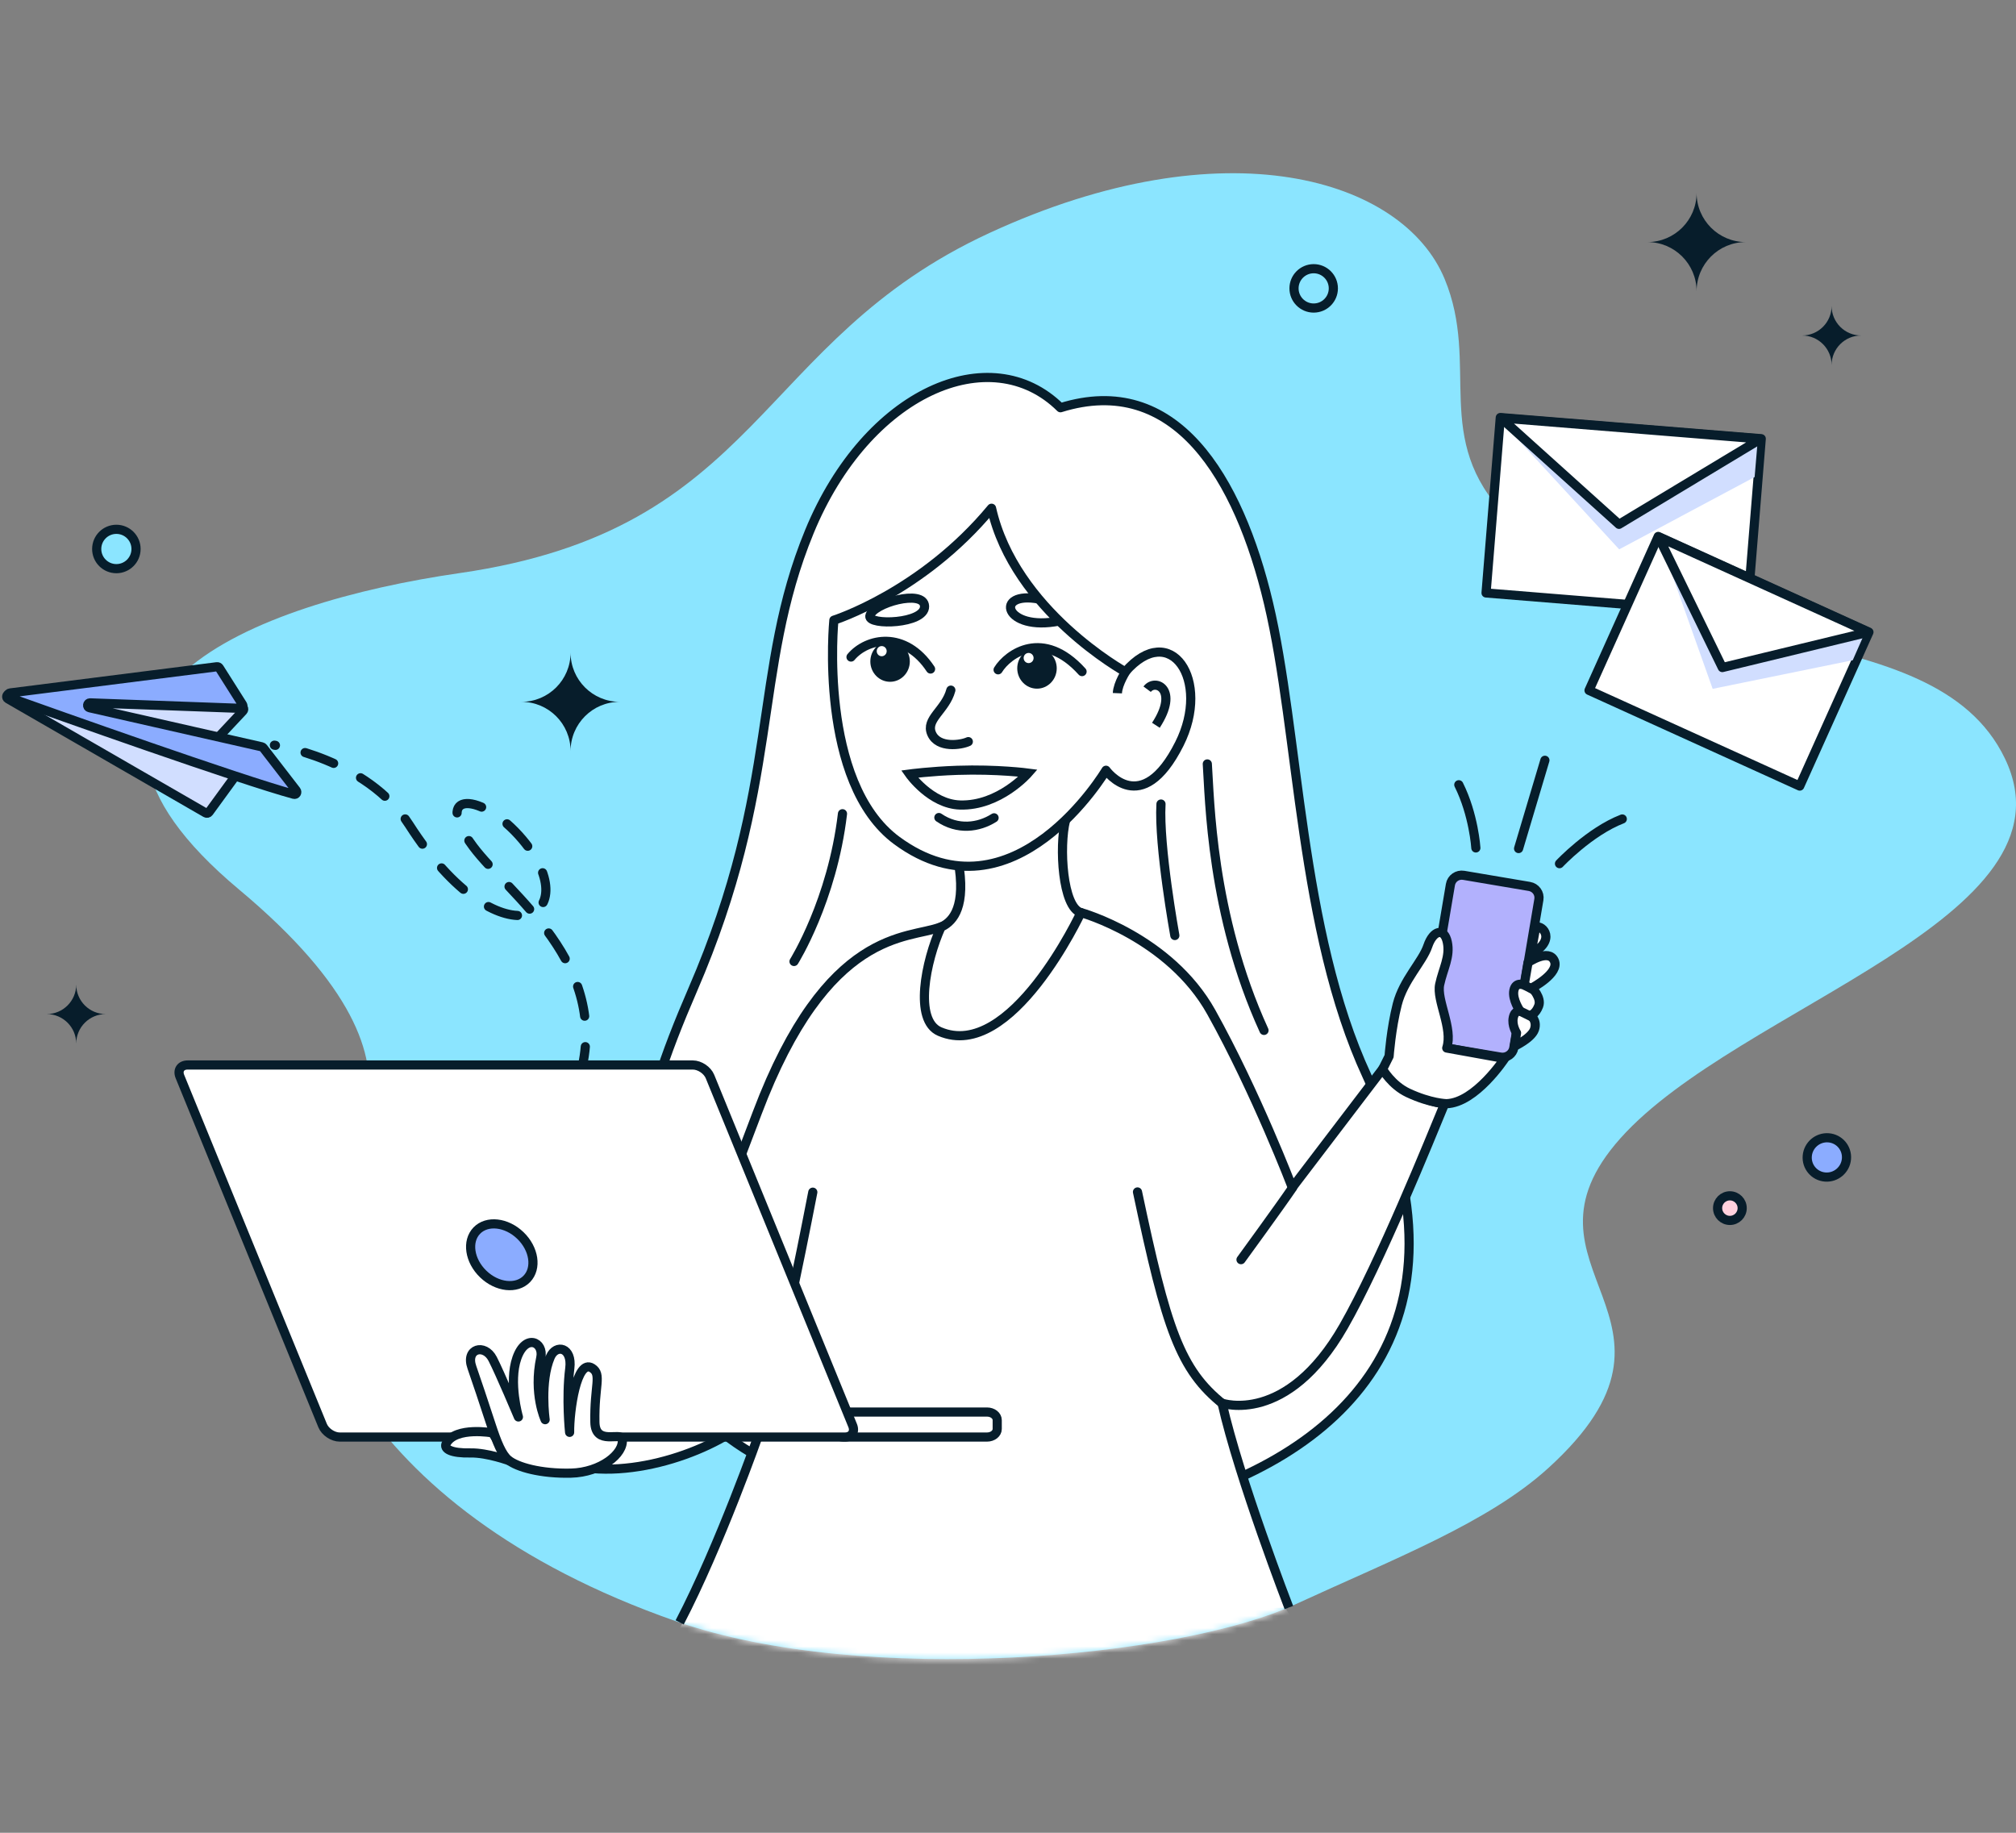 <svg width="330" height="300" viewBox="0 0 330 300" fill="none" xmlns="http://www.w3.org/2000/svg">
<rect x="0" y="0" width="330" height="300" fill="#808080" stroke="none"/>
<g clip-path="url(#clip0_223_12491)">
<path d="M246.615 84.568C234.256 71.837 242.343 59.834 236.477 45.67C229.657 29.202 200.499 20.358 161.981 38.127C123.464 55.896 124.791 86.658 75.232 93.808C41.621 98.656 1.482 114.129 39.144 145.615C76.807 177.101 53.404 191.112 51.646 195.746C45.897 210.905 56.923 246.611 110.686 265.386C141.516 276.153 193.182 271.298 211.911 262.666C228.227 255.146 243.625 249.232 253.44 240.304C280.502 215.69 246.035 207.818 265.277 186.288C284.518 164.758 340.751 150.305 328.189 124.163C316.33 99.485 271.322 110.021 246.615 84.568Z" fill="#8BE5FF"/>
<mask id="mask0_223_12491" style="mask-type:alpha" maskUnits="userSpaceOnUse" x="23" y="28" width="307" height="244">
<path d="M246.615 84.568C234.256 71.837 242.343 59.834 236.477 45.67C229.657 29.202 200.499 20.358 161.981 38.127C123.464 55.896 124.791 86.658 75.232 93.808C41.621 98.656 1.482 114.129 39.144 145.615C76.807 177.101 53.404 191.112 51.646 195.746C45.897 210.905 56.923 246.611 110.686 265.386C141.516 276.153 193.182 271.298 211.911 262.666C228.227 255.146 243.625 249.232 253.44 240.304C280.502 215.69 246.035 207.818 265.277 186.288C284.518 164.758 340.751 150.305 328.189 124.163C316.33 99.485 271.322 110.021 246.615 84.568Z" fill="#8BE5FF"/>
</mask>
<g mask="url(#mask0_223_12491)">
<path d="M111.676 265.79L92.083 300.138C92.083 300.138 157.352 320.034 171.808 318.767C178.818 318.152 233.077 298.56 233.077 298.56L210.443 263.291L208.085 256.815L158.826 253.721L113.826 261.551L111.676 265.79Z" fill="white"/>
</g>
<path d="M94.897 176.232C100.165 157.802 83.212 146.324 77.445 138.574C70.442 129.163 78.907 129.596 85.508 137.415C96.556 150.503 81.774 158.119 66.986 135.017C59.992 124.091 44.914 121.975 44.914 121.975" stroke="#071D2B" stroke-width="1.5" stroke-miterlimit="10" stroke-linecap="round" stroke-dasharray="5 5"/>
<path d="M123.37 231.652C117.798 237.085 103.433 242.613 92.798 239.646C82.163 236.68 102.976 232.682 102.976 232.682C102.976 232.682 132.089 223.152 123.37 231.652Z" fill="white" stroke="#071D2B" stroke-width="1.5" stroke-miterlimit="10" stroke-linejoin="round"/>
<path d="M173.588 66.74C162.143 55.411 141.928 64.085 132.487 87.025C123.045 109.964 127.911 128.445 113.381 162.029C104.278 183.07 100.017 199.711 110.046 224.007C120.074 248.302 171.105 251.343 190.128 246.33C218.682 238.806 243.065 217.773 223.746 176.092C212.721 152.307 212.681 119.988 207.636 98.71C202.756 78.125 192.356 60.889 173.588 66.74Z" fill="white" stroke="#071D2B" stroke-width="1.5" stroke-miterlimit="10" stroke-linejoin="round"/>
<path d="M210.979 263.134C210.979 263.134 202.849 242.112 200.041 229.678C200.041 229.678 210.62 233.373 219.941 217.109C225.911 206.692 234.142 186.29 236.458 180.692C236.458 180.692 229.483 179.773 226.346 174.951L211.539 194.381C211.539 194.381 205.608 178.837 198.279 165.684C191.428 153.39 176.945 149.378 176.945 149.378C176.945 149.378 159.106 149.761 153.891 151.767C148.677 153.773 135.409 151.784 123.945 182.177C111.377 215.497 104.58 231.416 104.58 231.416L124.237 234.669C124.237 234.669 117.83 252.952 111.257 265.561" fill="white"/>
<path d="M210.979 263.134C210.979 263.134 202.849 242.112 200.041 229.678C200.041 229.678 210.62 233.373 219.941 217.109C225.911 206.692 234.142 186.29 236.458 180.692C236.458 180.692 229.483 179.773 226.346 174.951L211.539 194.381C211.539 194.381 205.608 178.837 198.279 165.684C191.428 153.39 176.945 149.378 176.945 149.378C176.945 149.378 159.106 149.761 153.891 151.767C148.677 153.773 135.409 151.784 123.945 182.177C111.377 215.497 104.58 231.416 104.58 231.416L124.237 234.669C124.237 234.669 117.83 252.952 111.257 265.561" stroke="#071D2B" stroke-width="1.5" stroke-miterlimit="10" stroke-linejoin="round"/>
<path d="M211.574 194.416C209.562 197.379 203.142 206.188 203.142 206.188" stroke="#071D2B" stroke-width="1.5" stroke-miterlimit="10" stroke-linecap="round"/>
<path d="M133.048 195.143C127.723 222.534 124.508 234.593 124.508 234.593" stroke="#071D2B" stroke-width="1.5" stroke-miterlimit="10" stroke-linecap="round"/>
<path d="M157.048 142.181C157.986 149.145 155.598 151.026 154.033 151.75C151.502 157.376 149.559 167.014 153.817 168.848C165.526 173.893 176.936 149.377 176.936 149.377C173.902 148.528 173.353 138.528 174.408 134.319" fill="white"/>
<path d="M157.048 142.181C157.986 149.145 155.598 151.026 154.033 151.75C151.502 157.376 149.559 167.014 153.817 168.848C165.526 173.893 176.936 149.377 176.936 149.377C173.902 148.528 173.353 138.528 174.408 134.319" stroke="#071D2B" stroke-width="1.5" stroke-miterlimit="10" stroke-linejoin="round"/>
<path d="M162.306 83.192C150.914 96.951 136.498 101.516 136.498 101.516C136.498 101.516 133.858 128.075 146.82 137.598C165.898 151.613 181.042 126.08 181.042 126.08C181.042 126.08 186.836 134.136 193.053 121.756C198.278 111.35 191.615 101.44 184.2 109.962C184.2 109.962 166.075 99.972 162.306 83.192Z" fill="white" stroke="#071D2B" stroke-width="1.5" stroke-miterlimit="10" stroke-linejoin="round"/>
<path d="M138.076 231.13H161.568C162.489 231.13 163.235 231.722 163.235 232.452V233.902C163.235 234.632 162.489 235.224 161.568 235.224H138.076C137.156 235.224 136.41 234.632 136.41 233.902V232.452C136.41 231.722 137.156 231.13 138.076 231.13Z" stroke="#071D2B" stroke-width="1.5" stroke-miterlimit="10" stroke-linejoin="round"/>
<path d="M182.905 113.467C182.971 111.862 184.41 109.702 184.41 109.702" stroke="#071D2B" stroke-width="1.5" stroke-miterlimit="10" stroke-linejoin="round"/>
<path d="M187.778 112.815C189.095 111.028 193.054 112.818 189.209 118.718" stroke="#071D2B" stroke-width="1.5" stroke-miterlimit="10" stroke-linejoin="round"/>
<path d="M30.718 174.324H113.405C114.532 174.324 115.791 175.17 116.217 176.213L139.569 233.336C139.995 234.379 139.427 235.225 138.301 235.225H55.614C54.487 235.225 53.228 234.379 52.802 233.336L29.45 176.213C29.024 175.17 29.592 174.324 30.718 174.324Z" fill="white" stroke="#071D2B" stroke-width="1.5" stroke-miterlimit="10" stroke-linejoin="round"/>
<path d="M85.35 114.88C89.796 114.88 93.399 111.276 93.399 106.829C93.399 111.276 97.003 114.88 101.448 114.88C97.004 114.88 93.401 118.483 93.399 122.927C93.397 118.483 89.794 114.88 85.35 114.88Z" fill="#071D2B"/>
<path d="M7.646 165.989C10.313 165.989 12.476 163.826 12.476 161.159C12.476 163.826 14.637 165.989 17.305 165.989C14.638 165.989 12.477 168.151 12.476 170.817C12.474 168.151 10.313 165.989 7.646 165.989Z" fill="#071D2B"/>
<path d="M155.645 112.965C154.774 116.249 151.437 117.698 152.506 120.104C153.575 122.51 157.299 121.95 158.504 121.394" stroke="#071D2B" stroke-width="1.5" stroke-miterlimit="10" stroke-linecap="round"/>
<path d="M148.873 126.699C148.873 126.699 152.345 131.629 157.16 131.769C163.586 131.957 168.3 126.545 168.3 126.545C168.3 126.545 163.251 125.87 156.703 126.091C152.279 126.241 148.873 126.699 148.873 126.699Z" stroke="#071D2B" stroke-width="1.5" stroke-miterlimit="10"/>
<path d="M153.684 133.819C156.745 135.922 160.179 135.483 162.72 133.866" stroke="#071D2B" stroke-width="1.5" stroke-miterlimit="10" stroke-linecap="round"/>
<path d="M170.139 98.072C162.589 96.616 164.378 103.477 173.428 101.643" stroke="#071D2B" stroke-width="1.5" stroke-miterlimit="10"/>
<path d="M142.385 100.843C142.132 102.414 151.401 102.152 151.341 99.249C151.281 96.347 142.723 98.749 142.385 100.843Z" stroke="#071D2B" stroke-width="1.5" stroke-miterlimit="10"/>
<path d="M142.465 108.268C142.465 106.428 143.912 104.936 145.697 104.936C147.481 104.936 148.929 106.428 148.929 108.268C148.929 110.108 147.481 111.6 145.697 111.6C143.912 111.6 142.465 110.108 142.465 108.268Z" fill="#071D2B"/>
<path d="M163.381 109.638C164.983 107.016 170.75 102.865 177.123 109.93" stroke="#071D2B" stroke-width="1.5" stroke-miterlimit="10" stroke-linecap="round"/>
<path d="M139.303 107.549C141.914 104.431 148.121 103.168 152.324 109.509" stroke="#071D2B" stroke-width="1.5" stroke-miterlimit="10" stroke-linecap="round"/>
<path d="M143.511 106.585C143.511 106.125 143.876 105.753 144.326 105.753C144.776 105.753 145.141 106.125 145.141 106.585C145.141 107.044 144.776 107.417 144.326 107.417C143.876 107.417 143.511 107.044 143.511 106.585Z" fill="white"/>
<path d="M166.514 109.392C166.514 107.551 167.961 106.059 169.746 106.059C171.531 106.059 172.978 107.551 172.978 109.392C172.978 111.232 171.531 112.724 169.746 112.724C167.961 112.724 166.514 111.232 166.514 109.392Z" fill="#071D2B"/>
<path d="M167.56 107.708C167.56 107.249 167.925 106.877 168.375 106.877C168.825 106.877 169.19 107.249 169.19 107.708C169.19 108.168 168.825 108.54 168.375 108.54C167.925 108.54 167.56 108.168 167.56 107.708Z" fill="white"/>
<path d="M137.907 133.195C136.227 147.416 129.973 157.379 129.973 157.379" stroke="#071D2B" stroke-width="1.5" stroke-miterlimit="10" stroke-linecap="round"/>
<path d="M294.988 54.916C297.655 54.916 299.817 52.753 299.817 50.085C299.817 52.753 301.979 54.916 304.646 54.916C301.98 54.916 299.818 57.077 299.817 59.744C299.815 57.077 297.654 54.916 294.988 54.916Z" fill="#071D2B"/>
<path d="M269.668 39.624C274.113 39.624 277.716 36.02 277.716 31.573C277.716 36.02 281.32 39.624 285.765 39.624C281.321 39.624 277.718 43.227 277.716 47.671C277.714 43.227 274.111 39.624 269.668 39.624Z" fill="#071D2B"/>
<path d="M295.832 189.211C295.98 187.438 297.538 186.109 299.31 186.244C301.081 186.379 302.396 187.925 302.247 189.697C302.098 191.47 300.541 192.799 298.77 192.664C296.998 192.529 295.682 190.983 295.832 189.211Z" fill="#8BACFF" stroke="#071D2B" stroke-width="1.5"/>
<path d="M285.179 197.752C285.179 198.864 284.278 199.765 283.167 199.765C282.055 199.765 281.154 198.864 281.154 197.752C281.154 196.641 282.055 195.74 283.167 195.74C284.278 195.74 285.179 196.641 285.179 197.752Z" fill="#FFD1DE" stroke="#071D2B" stroke-width="1.5"/>
<path d="M211.817 47.203C211.817 45.425 213.259 43.983 215.036 43.983C216.815 43.983 218.256 45.425 218.256 47.203C218.256 48.981 216.815 50.422 215.036 50.422C213.259 50.422 211.817 48.981 211.817 47.203Z" fill="#8BE5FF" stroke="#071D2B" stroke-width="1.5"/>
<path d="M15.829 89.861C15.829 88.083 17.271 86.642 19.049 86.642C20.827 86.642 22.268 88.083 22.268 89.861C22.268 91.639 20.827 93.081 19.049 93.081C17.271 93.081 15.829 91.639 15.829 89.861Z" fill="#8BE5FF" stroke="#071D2B" stroke-width="1.5"/>
<path d="M186.197 195.105C190.947 217.575 193.137 224.19 200.25 229.875" stroke="#071D2B" stroke-width="1.5" stroke-miterlimit="10" stroke-linecap="round"/>
<path d="M83.576 239.175C83.576 239.175 79.821 237.767 76.996 237.826C73.944 237.892 72.501 237.215 73.076 236.212C74.651 233.467 80.617 234.541 80.617 234.541L83.576 239.175Z" fill="white" stroke="#071D2B" stroke-width="1.5" stroke-miterlimit="10" stroke-linejoin="round"/>
<path d="M101.855 235.564C101.679 234.32 97.456 236.689 97.378 232.805C97.257 226.798 98.565 224.982 96.919 223.937C94.375 222.322 93.193 231.037 93.24 234.457C93.24 234.457 92.65 228.891 93.27 223.971C93.707 220.496 91.005 219.971 90.084 222.114C88.346 226.155 89.234 232.38 89.234 232.38C89.234 232.38 87.254 228.176 88.523 222.224C89.067 219.672 86.032 218.222 84.606 222.292C83.211 226.274 84.859 231.935 84.859 231.935C84.859 231.935 81.844 224.773 80.645 222.44C79.329 219.878 76.139 220.722 77.251 223.831C77.813 225.402 79.376 230.102 80.372 233.155C81.348 236.145 82.159 238.106 83.198 238.966C84.637 240.155 88.525 241.25 93.466 241.132C98.312 241.018 102.196 237.965 101.855 235.564Z" fill="white" stroke="#071D2B" stroke-width="1.5" stroke-miterlimit="10" stroke-linejoin="round"/>
<path d="M79.099 208.541C76.836 206.36 76.363 203.18 78.041 201.436C79.721 199.694 82.916 200.049 85.18 202.23C87.444 204.41 87.918 207.591 86.238 209.334C84.559 211.077 81.363 210.722 79.099 208.541Z" fill="#8BACFF" stroke="#071D2B" stroke-width="1.5" stroke-miterlimit="10" stroke-linejoin="round"/>
<path d="M197.626 125.043C198.022 130.665 198.208 149.649 206.905 168.661" stroke="#071D2B" stroke-width="1.5" stroke-miterlimit="10" stroke-linecap="round"/>
<path d="M190.043 131.608C189.646 138.482 192.309 153.131 192.309 153.131" stroke="#071D2B" stroke-width="1.5" stroke-miterlimit="10" stroke-linecap="round"/>
<path d="M239.588 143.278L250.352 145.098C251.378 145.272 252.071 146.233 251.899 147.245L247.796 171.516C247.625 172.528 246.654 173.208 245.628 173.034L234.864 171.214C233.838 171.041 233.145 170.08 233.316 169.067L237.42 144.796C237.591 143.785 238.561 143.105 239.588 143.278Z" fill="#B2B1FD" stroke="#071D2B" stroke-width="1.5" stroke-miterlimit="10" stroke-linejoin="round"/>
<path d="M251.383 151.76C252.544 151.325 254.831 153.941 250.579 156.162L251.383 151.76Z" fill="white" stroke="#071D2B" stroke-width="1.5" stroke-miterlimit="10" stroke-linejoin="round"/>
<path d="M250.126 157.545C250.126 157.545 253.512 155.217 254.426 157.258C255.339 159.298 250.777 161.696 250.777 161.696C250.777 161.696 252.378 163.308 251.868 164.656C251.359 166.005 250.546 166.181 250.546 166.181C250.546 166.181 251.683 167.055 251.176 168.51C250.669 169.965 247.886 171.257 247.886 171.257L248.244 169.078C248.244 169.078 247.441 167.86 247.708 166.574C247.974 165.289 248.842 165.525 248.842 165.525C248.842 165.525 247.503 163.621 247.809 162.11C248.114 160.598 249.486 161.248 249.486 161.248L250.126 157.545Z" fill="white" stroke="#071D2B" stroke-width="1.5" stroke-miterlimit="10" stroke-linejoin="round"/>
<path d="M226.318 175.016L227.382 172.888C227.382 172.888 227.706 168.356 228.723 164.377C229.741 160.4 232.84 157.44 233.718 154.85C234.597 152.259 236.402 151.797 236.91 154.202C237.419 156.607 236.216 158.55 235.661 161.14C235.106 163.73 237.881 168.309 236.818 171.547L246.3 173.258C246.3 173.258 241.536 180.52 236.771 180.659C236.771 180.659 234.179 180.615 230.49 178.888C227.801 177.629 226.318 175.016 226.318 175.016Z" fill="white" stroke="#071D2B" stroke-width="1.5" stroke-miterlimit="10" stroke-linejoin="round"/>
<path d="M251.235 162.144C251.235 162.144 249.685 161.308 249.492 161.237" stroke="#071D2B" stroke-width="1.5" stroke-miterlimit="10" stroke-linejoin="round"/>
<path d="M250.989 166.574C250.989 166.574 248.919 165.53 248.726 165.459" stroke="#071D2B" stroke-width="1.5" stroke-miterlimit="10" stroke-linejoin="round"/>
<path d="M245.584 68.345L288.3 71.811L285.97 100.526L243.253 97.059L245.584 68.345Z" fill="white" stroke="#071D2B" stroke-width="1.5" stroke-miterlimit="10" stroke-linejoin="round"/>
<path d="M246.128 69.381L265.103 85.772L287.735 71.954L287.215 78.082L265.047 89.922L246.128 69.381Z" fill="#D1DEFF"/>
<path d="M245.678 68.411L265.013 85.825L288.207 71.854L245.678 68.411Z" fill="white" stroke="#071D2B" stroke-width="1.5" stroke-miterlimit="10" stroke-linejoin="round"/>
<path d="M271.434 87.808L305.927 103.47L294.601 128.668L260.108 113.006L271.434 87.808Z" fill="white" stroke="#071D2B" stroke-width="1.5" stroke-miterlimit="10" stroke-linejoin="round"/>
<path d="M271.537 87.98L280.348 112.753L303.273 108.071L305.164 103.794L281.976 109.283L271.537 87.98Z" fill="#D1DEFF"/>
<path d="M271.492 87.895L281.927 109.267L294.748 106.164L305.836 103.481L271.492 87.895Z" fill="white" stroke="#071D2B" stroke-width="1.5" stroke-miterlimit="10" stroke-linejoin="round"/>
<path d="M37.337 112.287C37.48 112.281 37.616 112.353 37.693 112.474L39.832 115.868C39.93 116.023 39.911 116.224 39.786 116.358L35.552 120.878C35.407 121.033 35.407 121.273 35.551 121.428L39.282 125.425C39.414 125.566 39.427 125.78 39.313 125.936L34.201 132.955C34.08 133.121 33.853 133.169 33.675 133.066L1.294 114.383C0.945 114.181 1.077 113.648 1.48 113.632L37.337 112.287Z" fill="#D1DEFF" stroke="#071D2B" stroke-width="1.5" stroke-miterlimit="10" stroke-linecap="round" stroke-linejoin="round"/>
<path d="M35.894 109.32C35.811 109.189 35.659 109.117 35.504 109.137L1.665 113.425C1.245 113.478 1.163 114.052 1.561 114.195C8.822 116.789 39.306 127.635 48.105 130.017C48.47 130.116 48.724 129.697 48.492 129.397L43.086 122.394C43.029 122.32 42.948 122.268 42.857 122.247L14.654 115.845C14.177 115.737 14.269 115.033 14.758 115.05L39.344 115.946C39.668 115.958 39.872 115.602 39.699 115.329L35.894 109.32Z" fill="#8BACFF" stroke="#071D2B" stroke-width="1.5" stroke-miterlimit="10" stroke-linecap="round" stroke-linejoin="round"/>
<path d="M241.583 138.796C241.583 138.796 241.252 133.386 238.792 128.452" stroke="#071D2B" stroke-width="1.5" stroke-miterlimit="10" stroke-linecap="round"/>
<path d="M248.577 138.895C248.577 138.895 251.808 128.059 252.885 124.447" stroke="#071D2B" stroke-width="1.5" stroke-miterlimit="10" stroke-linecap="round"/>
<path d="M255.274 141.37C255.274 141.37 260.203 136.12 265.552 134.055" stroke="#071D2B" stroke-width="1.5" stroke-miterlimit="10" stroke-linecap="round"/>
</g>
<defs>
<clipPath id="clip0_223_12491">
<rect width="330" height="300" fill="white"/>
</clipPath>
</defs>
</svg>
